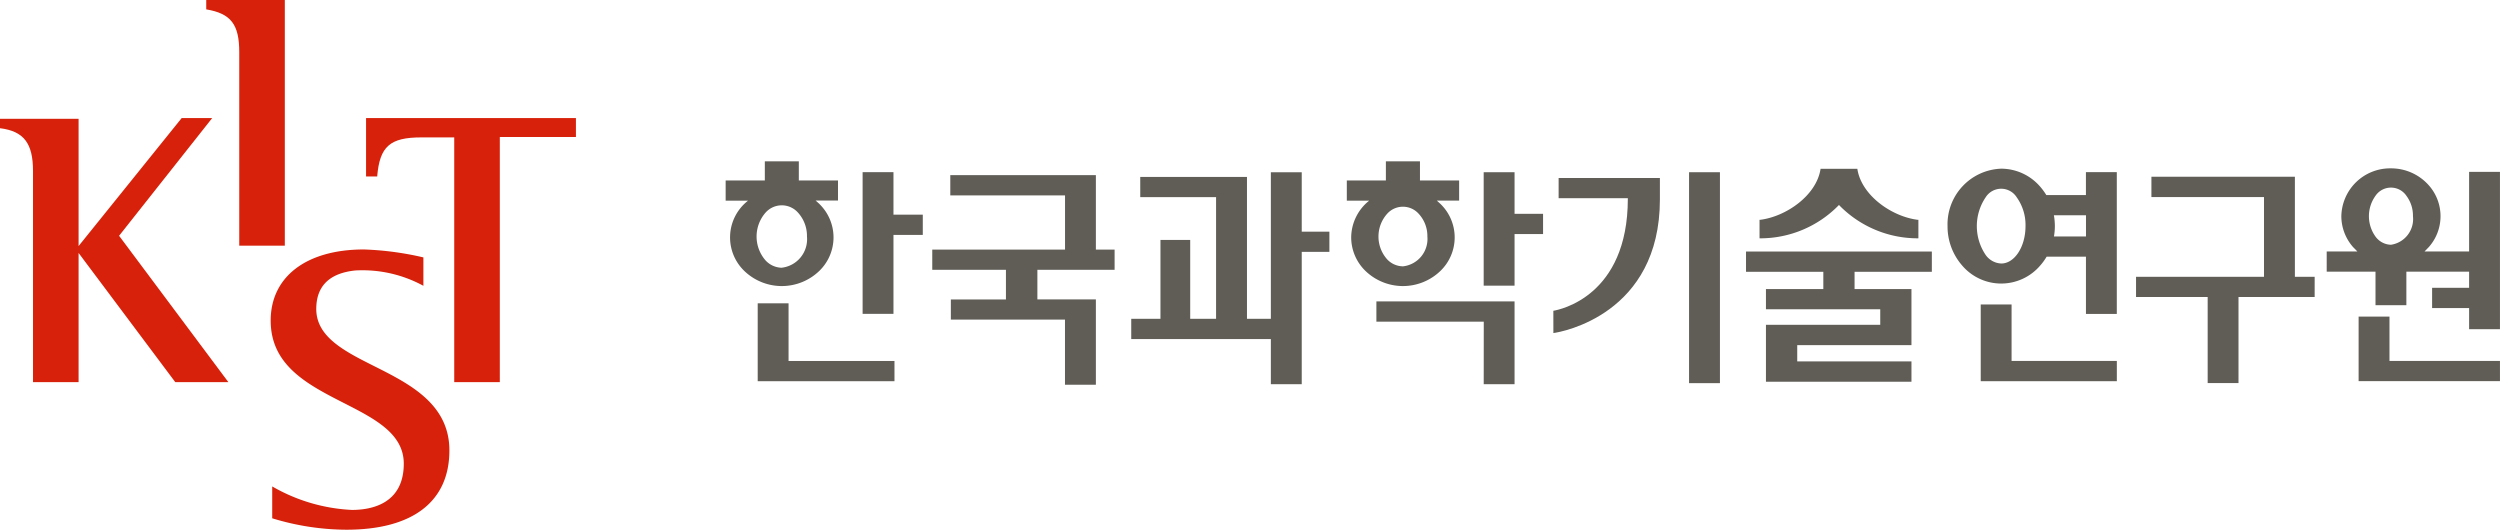 <svg xmlns="http://www.w3.org/2000/svg" xmlns:xlink="http://www.w3.org/1999/xlink" width="205.912" height="43.63" viewBox="0 0 205.912 43.63">
  <defs>
    <clipPath id="clip-path">
      <rect id="사각형_60" data-name="사각형 60" width="205.912" height="43.63" fill="none"/>
    </clipPath>
  </defs>
  <g id="그룹_33" data-name="그룹 33" transform="translate(0 0)">
    <path id="패스_152" data-name="패스 152" d="M228.569,29.389h-2.348V25.963h-2.543v9.343h2.543v-4.25h2.348Z" transform="translate(-101.475 -11.778)" fill="#5f5d56"/>
    <path id="패스_153" data-name="패스 153" d="M216.34,52.262h2.54v-6.82H207.5v1.666h8.844Z" transform="translate(-94.134 -20.615)" fill="#5f5d56"/>
    <g id="그룹_32" data-name="그룹 32" transform="translate(0 0)">
      <g id="그룹_31" data-name="그룹 31" clip-path="url(#clip-path)">
        <path id="패스_154" data-name="패스 154" d="M210.767,27.842l-.213-.194-.1-.092h1.839V25.9h-3.226V24.324h-2.807V25.9h-3.218v1.661h1.842l-.092.077a3.909,3.909,0,0,0-1.389,2.951,3.852,3.852,0,0,0,1.157,2.743,4.445,4.445,0,0,0,6.21,0,3.833,3.833,0,0,0,0-5.486m-3.106,5.126a1.815,1.815,0,0,1-1.292-.569,2.817,2.817,0,0,1,0-3.769,1.743,1.743,0,0,1,2.583,0,2.7,2.7,0,0,1,.723,1.885,2.27,2.27,0,0,1-2.015,2.454" transform="translate(-92.112 -11.035)" fill="#5f5d56"/>
        <path id="패스_155" data-name="패스 155" d="M135,31.129V29.46h-2.415v-3.5h-2.541v11.67h2.541V31.129Z" transform="translate(-58.995 -11.78)" fill="#5f5d56"/>
        <path id="패스_156" data-name="패스 156" d="M125.495,50.477h-8.724V45.728H114.23v6.415h11.265Z" transform="translate(-51.822 -20.745)" fill="#5f5d56"/>
        <path id="패스_157" data-name="패스 157" d="M117.133,27.841l-.212-.19-.11-.1h1.843V25.9h-3.227V24.324h-2.8V25.9H109.4v1.661h1.842l-.09.077a3.833,3.833,0,0,0-.234,5.694,4.449,4.449,0,0,0,6.213,0,3.838,3.838,0,0,0,0-5.486m-3.107,5.242a1.864,1.864,0,0,1-1.333-.6,2.988,2.988,0,0,1,0-3.945,1.785,1.785,0,0,1,2.664,0,2.857,2.857,0,0,1,.743,1.973,2.365,2.365,0,0,1-2.075,2.569" transform="translate(-49.632 -11.035)" fill="#5f5d56"/>
        <path id="패스_158" data-name="패스 158" d="M171.286,28.018h6.244V38.039H175.4v-6.5H172.95v6.5h-2.407v1.667h11.5v3.72h2.543v-10.9h2.278V30.859h-2.278V25.965h-2.543V38.039h-1.967V26.351h-8.791Z" transform="translate(-77.369 -11.779)" fill="#5f5d56"/>
        <path id="패스_159" data-name="패스 159" d="M142.033,26.4v1.67h9.45v4.466H140.548V34.2h6.068v2.44h-4.537V38.3h9.4v5.367h2.545V36.637h-4.818V34.2h6.36V32.535h-1.542V26.4Z" transform="translate(-63.762 -11.976)" fill="#5f5d56"/>
        <rect id="사각형_59" data-name="사각형 59" width="2.543" height="17.373" transform="translate(139.119 14.185)" fill="#5f5d56"/>
        <path id="패스_160" data-name="패스 160" d="M271.775,28.457l.033-.037.033.037a9.021,9.021,0,0,0,6.459,2.712h.05V29.646l-.042,0c-2.121-.255-4.628-1.986-4.98-4.16,0,0,0-.022-.007-.045h-3.027l-.008.046c-.35,2.173-2.856,3.9-4.978,4.159l-.042,0V31.17h.049a9.023,9.023,0,0,0,6.459-2.712" transform="translate(-120.342 -11.54)" fill="#5f5d56"/>
        <path id="패스_161" data-name="패스 161" d="M278.533,39.59V37.922H263.227V39.59h6.368v1.423h-4.726v1.662h9.414v1.28h-9.414v4.688h11.985V46.973h-9.408V45.629h9.408V41.012h-4.686V39.59Z" transform="translate(-119.417 -17.204)" fill="#5f5d56"/>
        <path id="패스_162" data-name="패스 162" d="M367.228,53.049V51.381h-9.1V47.733h-2.542v5.316Z" transform="translate(-161.319 -21.655)" fill="#5f5d56"/>
        <path id="패스_163" data-name="패스 163" d="M359.452,35.22v1.667H362.5V38.63h2.541V25.668H362.5v6.556h-3.571l-.1,0,.349-.358a3.831,3.831,0,0,0,0-5.09,4.14,4.14,0,0,0-3.118-1.395,4.018,4.018,0,0,0-4.084,3.94,3.862,3.862,0,0,0,.968,2.545l.351.359H350.77v1.666h4.02v2.761h2.542V33.891H362.5V35.22Zm-3.391-3.546a1.624,1.624,0,0,1-1.279-.685,2.873,2.873,0,0,1,0-3.338,1.538,1.538,0,0,1,2.56,0,2.718,2.718,0,0,1,.533,1.669,2.14,2.14,0,0,1-1.814,2.354" transform="translate(-159.132 -11.514)" fill="#5f5d56"/>
        <path id="패스_164" data-name="패스 164" d="M336.739,34.887H335.11V26.649H323.293V28.32h9.272v6.567H322.026v1.666h5.9v7.089h2.54V36.553h6.272Z" transform="translate(-146.092 -12.09)" fill="#5f5d56"/>
        <path id="패스_165" data-name="패스 165" d="M298.611,45.9v6.319h11.211V50.548h-8.67V45.9Z" transform="translate(-135.469 -20.822)" fill="#5f5d56"/>
        <path id="패스_166" data-name="패스 166" d="M307.549,37.391V25.716h-2.543V27.6h-3.265l-.012-.021a5.012,5.012,0,0,0-.485-.661,4.251,4.251,0,0,0-3.218-1.489,4.586,4.586,0,0,0-4.418,4.731,4.89,4.89,0,0,0,1.2,3.24,4.223,4.223,0,0,0,6.438,0,4.562,4.562,0,0,0,.51-.7l.012-.021h3.24v4.714Zm-9.523-4.152a1.654,1.654,0,0,1-1.287-.718,4.236,4.236,0,0,1,0-4.722,1.513,1.513,0,0,1,2.574,0,3.907,3.907,0,0,1,.717,2.361c0,1.7-.9,3.08-2,3.08m4.343-2.228.008-.052a5,5,0,0,0,.066-.8,5.1,5.1,0,0,0-.071-.841l-.008-.052h2.643V31.01Z" transform="translate(-133.199 -11.536)" fill="#5f5d56"/>
        <path id="패스_167" data-name="패스 167" d="M234.185,39.608c.68-.088,8.773-1.54,8.773-11.015V26.836h-8.341V28.5h5.7v.044c0,8.043-5.632,9.145-6.135,9.228Z" transform="translate(-106.241 -12.175)" fill="#5f5d56"/>
        <path id="패스_168" data-name="패스 168" d="M37.564,20.234V0H31.092V.775l.019,0c2.019.345,2.7,1.235,2.7,3.523V20.234Z" transform="translate(-14.105 0)" fill="#d7210a"/>
        <path id="패스_169" data-name="패스 169" d="M17.479,17.8H14.963l-8.49,10.54V17.86H0v.776l.019,0c1.943.25,2.7,1.237,2.7,3.522V39.547H6.473V28.91l7.963,10.638h4.372l-9-12.054c.021-.025,7.673-9.7,7.673-9.7" transform="translate(0 -8.074)" fill="#d7210a"/>
        <path id="패스_170" data-name="패스 170" d="M49.366,47.229c-2.466-1.24-4.8-2.411-4.8-4.724,0-1.883,1.082-2.949,3.218-3.171a10.475,10.475,0,0,1,5.574,1.246l.032.02V38.255l-.015,0a25.1,25.1,0,0,0-4.89-.651c-4.732,0-7.673,2.245-7.673,5.859,0,3.713,3.069,5.278,6.035,6.792,2.534,1.292,4.927,2.514,4.927,4.99,0,3.316-2.674,3.812-4.269,3.812A14.459,14.459,0,0,1,40.97,57.14l-.032-.017v2.623l.015.005a21.114,21.114,0,0,0,6.089.936c5.474,0,8.489-2.32,8.489-6.533,0-3.825-3.276-5.472-6.166-6.926" transform="translate(-18.517 -17.057)" fill="#d7210a"/>
        <path id="패스_171" data-name="패스 171" d="M72.453,17.8H55.188V22.61h.918v-.019c.207-2.456,1.053-3.2,3.622-3.2h2.722V39.547h3.754V19.36h6.269V17.8Z" transform="translate(-25.037 -8.074)" fill="#d7210a"/>
      </g>
    </g>
  </g>
</svg>
